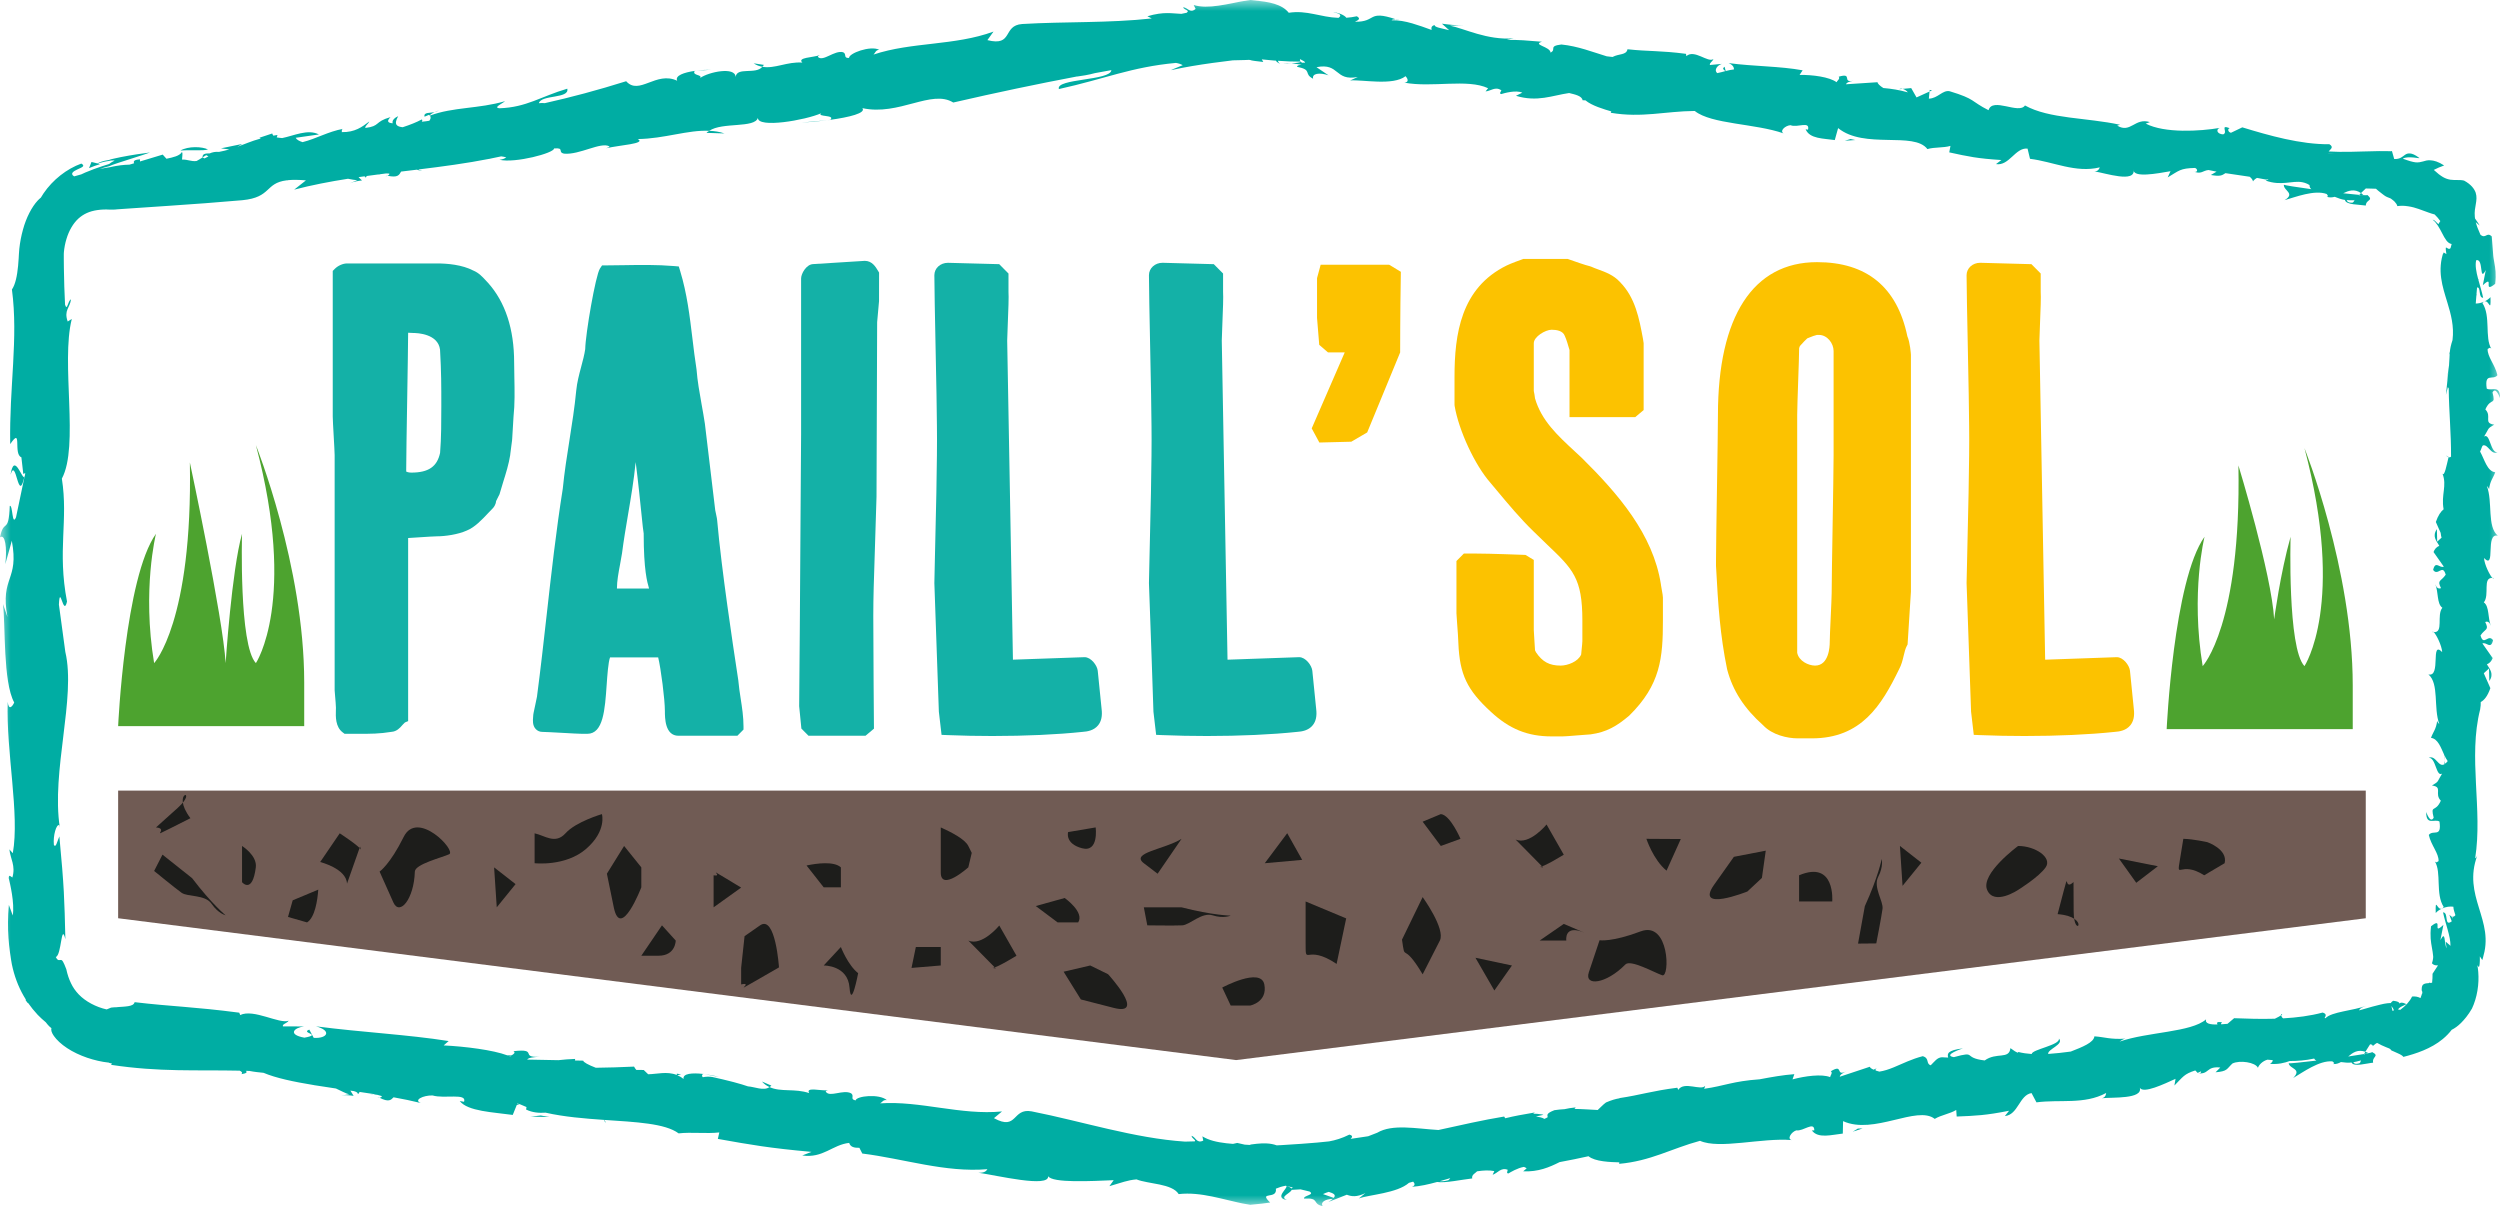 <?xml version="1.0" encoding="UTF-8"?>
<svg width="114px" height="55px" viewBox="0 0 114 55" version="1.1" xmlns="http://www.w3.org/2000/svg" xmlns:xlink="http://www.w3.org/1999/xlink">
    <title>F2535E1B-B542-4E33-99D8-379190783A0B</title>
    <defs>
        <polygon id="path-1" points="0 0 114 0 114 55 0 55"></polygon>
    </defs>
    <g id="maquettes" stroke="none" stroke-width="1" fill="none" fill-rule="evenodd">
        <g id="home_EVADEA" transform="translate(-1559, -3837)">
            <g id="FOOTER" transform="translate(0, 3677)">
                <g id="logo_paillsol" transform="translate(1559, 160)">
                    <path d="M18.568,18.212 C18.589,16.917 18.609,15.69 18.611,15.173 C18.643,15.172 18.689,15.175 18.719,15.178 C18.763,15.181 18.803,15.184 18.84,15.184 C19.03,15.184 19.976,15.22 20.066,15.945 C20.124,16.963 20.124,17.581 20.124,18.515 C20.124,19.114 20.124,20.017 20.068,20.651 C19.933,21.282 19.538,21.551 18.752,21.551 C18.624,21.551 18.536,21.513 18.524,21.504 L18.523,21.409 C18.523,20.935 18.546,19.551 18.568,18.212 M23.445,16.536 C23.445,15.001 23.042,13.773 22.247,12.889 L22.236,12.878 C22.208,12.849 22.179,12.817 22.148,12.784 C22.006,12.629 21.83,12.438 21.584,12.338 C21.072,12.07 20.4,12.013 19.924,12.013 L15.823,12.013 C15.639,12.013 15.411,12.114 15.269,12.257 L15.173,12.354 L15.173,18.987 C15.173,19.115 15.194,19.493 15.217,19.892 C15.237,20.248 15.26,20.651 15.26,20.759 L15.26,31.478 C15.26,31.511 15.264,31.558 15.28,31.731 C15.295,31.909 15.319,32.178 15.319,32.275 C15.319,32.308 15.318,32.346 15.316,32.386 C15.307,32.669 15.291,33.143 15.626,33.396 L15.713,33.462 L16.35,33.462 C16.903,33.462 17.304,33.462 17.847,33.373 C18.092,33.358 18.243,33.184 18.326,33.088 C18.341,33.071 18.355,33.055 18.369,33.04 L18.465,32.944 L18.611,32.883 L18.611,24.534 C18.74,24.527 18.911,24.516 19.125,24.501 C19.448,24.48 19.814,24.456 19.924,24.456 C20.3,24.456 20.883,24.374 21.282,24.194 C21.649,24.048 21.978,23.698 22.268,23.389 C22.338,23.315 22.405,23.244 22.471,23.178 C22.504,23.144 22.605,23.029 22.622,22.85 C22.644,22.797 22.704,22.676 22.761,22.571 L22.779,22.538 L22.789,22.501 C22.835,22.335 22.889,22.159 22.945,21.98 C23.072,21.576 23.202,21.158 23.265,20.751 L23.269,20.706 C23.271,20.66 23.3,20.455 23.317,20.333 C23.35,20.096 23.357,20.036 23.357,19.992 C23.358,19.945 23.378,19.634 23.391,19.429 C23.407,19.162 23.414,19.057 23.416,19.01 C23.479,18.422 23.467,17.81 23.455,17.219 C23.45,16.988 23.445,16.76 23.445,16.536" id="Fill-1" fill="#14B1A7"></path>
                    <path d="M28.274,25.742 C28.305,25.575 28.336,25.408 28.364,25.231 C28.441,24.632 28.542,24.035 28.64,23.458 C28.77,22.689 28.904,21.902 28.987,21.071 C29.1,21.954 29.207,23.01 29.263,23.558 C29.302,23.942 29.326,24.18 29.353,24.332 L29.352,24.332 C29.352,25.999 29.514,26.552 29.592,26.818 C29.594,26.824 29.595,26.83 29.597,26.837 L28.132,26.837 C28.133,26.493 28.201,26.129 28.274,25.742 M33.668,31.037 L33.666,31.018 C33.658,30.96 33.638,30.83 33.609,30.64 C33.435,29.492 32.904,26.002 32.702,23.721 C32.699,23.666 32.685,23.6 32.658,23.474 C32.643,23.411 32.617,23.293 32.615,23.269 L32.143,19.323 C32.1,19.035 32.046,18.731 31.993,18.438 C31.899,17.909 31.801,17.363 31.764,16.866 L31.761,16.839 C31.688,16.378 31.631,15.904 31.576,15.445 C31.454,14.431 31.328,13.382 31.018,12.365 L30.953,12.151 L30.732,12.132 C29.957,12.067 29.194,12.08 28.456,12.092 C28.175,12.097 27.899,12.102 27.629,12.102 L27.454,12.102 L27.356,12.249 C27.16,12.545 26.698,15.222 26.686,15.92 C26.648,16.179 26.577,16.446 26.501,16.728 C26.408,17.079 26.312,17.442 26.277,17.804 C26.204,18.571 26.084,19.332 25.968,20.067 C25.854,20.787 25.736,21.532 25.663,22.282 C25.358,24.201 25.138,26.167 24.925,28.069 C24.79,29.273 24.65,30.518 24.491,31.73 L24.488,31.76 C24.48,31.818 24.437,32.014 24.408,32.145 C24.332,32.491 24.313,32.588 24.313,32.657 C24.312,32.668 24.311,32.682 24.31,32.698 C24.297,32.849 24.277,33.077 24.426,33.241 C24.504,33.326 24.612,33.374 24.728,33.374 C24.837,33.374 25.252,33.397 25.618,33.417 C26.03,33.44 26.419,33.462 26.545,33.462 L26.779,33.462 C27.51,33.462 27.585,32.372 27.665,31.217 C27.694,30.801 27.736,30.193 27.818,29.978 L30.013,29.978 C30.136,30.475 30.319,31.892 30.319,32.423 C30.319,32.731 30.319,33.551 30.94,33.551 L33.624,33.551 L33.904,33.268 L33.904,33.132 C33.904,32.685 33.838,32.264 33.775,31.856 C33.734,31.589 33.691,31.313 33.668,31.037" id="Fill-3" fill="#14B1A7"></path>
                    <path d="M39.436,11.895 L37.076,12.043 C36.765,12.057 36.53,12.483 36.53,12.698 L36.53,19.812 L36.471,28.7 L36.442,32.202 L36.543,33.223 L36.868,33.551 L39.466,33.551 L39.853,33.226 L39.851,33.07 C39.851,33.035 39.822,29.57 39.822,28.082 C39.822,27.232 39.852,26.364 39.88,25.523 L39.969,22.65 L39.998,14.692 L40.084,13.732 L40.086,12.429 L40.039,12.351 C39.931,12.169 39.768,11.895 39.436,11.895" id="Fill-5" fill="#14B1A7"></path>
                    <path d="M50.057,30.588 L50.057,30.588 C50.033,30.345 49.753,29.967 49.457,29.967 L49.456,29.967 L46.19,30.081 L45.928,15.532 C45.928,15.437 45.939,15.176 45.951,14.875 C45.982,14.127 46.004,13.534 45.987,13.304 L45.987,12.473 L45.564,12.046 L43.227,11.984 C42.879,11.984 42.607,12.232 42.607,12.55 C42.607,13.06 42.634,14.427 42.663,15.874 C42.693,17.343 42.724,18.861 42.724,19.436 C42.746,20.824 42.666,24.091 42.627,25.661 C42.615,26.185 42.607,26.502 42.607,26.588 C42.669,28.284 42.811,32.294 42.812,32.453 L42.935,33.51 L43.214,33.521 C43.887,33.549 44.575,33.562 45.256,33.562 C46.747,33.562 48.202,33.497 49.372,33.373 C49.58,33.359 49.878,33.313 50.073,33.074 C50.221,32.894 50.273,32.648 50.233,32.331 L50.057,30.588 Z" id="Fill-7" fill="#14B1A7"></path>
                    <path d="M60.018,32.331 L59.842,30.588 C59.818,30.345 59.538,29.967 59.241,29.967 L59.241,29.967 L55.975,30.082 L55.713,15.532 C55.713,15.437 55.724,15.176 55.736,14.875 C55.767,14.127 55.789,13.534 55.772,13.304 L55.772,12.472 L55.349,12.046 L53.012,11.983 C52.664,11.983 52.392,12.232 52.392,12.55 C52.392,13.06 52.419,14.427 52.448,15.874 C52.478,17.343 52.509,18.861 52.509,19.436 C52.531,20.824 52.451,24.091 52.412,25.661 C52.399,26.185 52.392,26.502 52.392,26.589 C52.454,28.284 52.596,32.294 52.597,32.453 L52.72,33.509 L52.999,33.521 C53.672,33.549 54.36,33.562 55.041,33.562 C56.532,33.562 57.986,33.497 59.157,33.373 C59.365,33.359 59.663,33.313 59.858,33.074 C60.006,32.894 60.058,32.648 60.018,32.331" id="Fill-9" fill="#14B1A7"></path>
                    <path d="M60.222,12.072 L60.057,12.683 L60.057,14.499 L60.157,15.725 L60.556,16.069 L61.32,16.069 L59.814,19.535 L60.163,20.179 L61.619,20.142 L62.344,19.719 L63.847,16.071 L63.847,16.005 C63.847,15.988 63.847,14.275 63.876,12.585 L63.879,12.394 L63.346,12.072 L60.222,12.072 Z" id="Fill-11" fill="#FCC200"></path>
                    <path d="M75.741,26.682 L75.737,26.643 C75.38,24.36 73.791,22.523 72.128,20.878 L72.122,20.872 C72.014,20.771 71.906,20.671 71.798,20.571 C71.022,19.853 70.288,19.175 69.996,18.164 C69.988,18.064 69.961,17.926 69.941,17.83 L69.941,15.651 C69.941,15.352 70.471,15.036 70.755,15.036 C70.983,15.036 71.272,15.085 71.355,15.319 L71.37,15.355 C71.418,15.451 71.512,15.753 71.57,15.962 L71.57,19.022 L74.566,19.022 L74.95,18.699 L74.95,15.651 L74.92,15.453 C74.748,14.526 74.571,13.567 73.868,12.858 C73.584,12.545 73.212,12.409 72.885,12.289 C72.769,12.247 72.659,12.206 72.563,12.162 L72.496,12.139 C72.297,12.094 71.739,11.898 71.54,11.826 L71.486,11.806 L69.469,11.806 L69.416,11.825 C69.363,11.844 68.893,12.012 68.708,12.105 C66.609,13.13 66.326,15.249 66.326,17.186 L66.326,18.456 L66.331,18.512 C66.522,19.635 67.253,21.205 67.956,22.006 C68.055,22.123 68.153,22.241 68.25,22.358 C68.783,22.997 69.335,23.658 69.94,24.243 C70.165,24.466 70.372,24.663 70.561,24.844 C71.722,25.951 72.156,26.365 72.156,28.289 L72.156,29.234 C72.156,29.3 72.137,29.481 72.123,29.614 C72.112,29.719 72.105,29.792 72.101,29.845 C71.962,30.175 71.477,30.351 71.166,30.351 C70.652,30.351 70.336,30.181 70.043,29.747 L69.997,29.654 C69.993,29.543 69.981,29.38 69.969,29.21 C69.956,29.022 69.941,28.809 69.941,28.732 L69.941,25.533 L69.563,25.305 L69.479,25.301 C69.417,25.299 67.942,25.242 67.298,25.242 L66.752,25.242 L66.414,25.583 L66.414,27.964 C66.414,28.007 66.421,28.106 66.443,28.403 C66.467,28.716 66.502,29.188 66.502,29.337 C66.563,30.759 66.896,31.459 67.985,32.459 C68.832,33.245 69.661,33.58 70.755,33.58 L71.253,33.58 C71.352,33.58 71.58,33.562 71.943,33.532 C72.159,33.514 72.428,33.491 72.484,33.491 L72.528,33.488 C73.274,33.386 73.734,33.102 74.276,32.647 L74.295,32.63 C75.723,31.224 75.829,29.998 75.829,28.289 L75.829,27.255 C75.829,27.184 75.812,27.083 75.773,26.868 C75.759,26.79 75.746,26.719 75.741,26.682" id="Fill-13" fill="#FCC200"></path>
                    <path d="M81.952,18.928 C81.952,18.683 81.975,18.033 81.996,17.404 C82.019,16.754 82.04,16.139 82.041,15.873 C82.046,15.853 82.06,15.816 82.075,15.78 C82.092,15.761 82.112,15.74 82.133,15.716 C82.192,15.651 82.34,15.488 82.41,15.43 L82.427,15.423 C82.6,15.348 82.804,15.278 82.855,15.272 L82.943,15.272 C83.326,15.272 83.612,15.659 83.612,16.005 L83.612,20.759 C83.612,21.251 83.589,22.64 83.567,23.983 C83.545,25.327 83.524,26.595 83.524,27.049 C83.524,27.2 83.502,27.664 83.482,28.113 C83.458,28.623 83.436,29.104 83.436,29.293 C83.436,29.47 83.404,30.351 82.767,30.351 C82.47,30.351 82.028,30.148 81.952,29.766 L81.952,18.928 Z M82.855,11.954 C79.942,11.954 78.338,14.431 78.338,18.928 C78.338,19.409 78.316,20.829 78.295,22.202 C78.273,23.609 78.25,25.064 78.25,25.572 L78.25,25.808 L78.251,25.826 C78.345,27.591 78.436,28.96 78.755,30.512 L78.759,30.529 C79.012,31.493 79.534,32.302 80.4,33.073 C80.81,33.512 81.504,33.669 81.976,33.669 L82.621,33.669 C84.876,33.669 85.793,32.171 86.6,30.514 C86.709,30.313 86.759,30.104 86.807,29.901 C86.847,29.733 86.885,29.575 86.952,29.451 L86.986,29.387 L87.138,26.981 L87.138,16.182 C87.138,16.137 87.098,15.609 86.976,15.335 C86.509,13.092 85.123,11.954 82.855,11.954 L82.855,11.954 Z" id="Fill-15" fill="#FCC200"></path>
                    <path d="M97.302,32.327 L97.127,30.588 C97.102,30.345 96.822,29.967 96.526,29.967 L96.526,29.967 L93.259,30.082 L92.997,15.532 C92.997,15.437 93.008,15.176 93.02,14.875 C93.051,14.127 93.073,13.534 93.056,13.304 L93.056,12.472 L92.633,12.046 L90.297,11.983 C89.949,11.983 89.676,12.232 89.676,12.55 C89.676,13.06 89.704,14.427 89.733,15.874 C89.762,17.343 89.793,18.861 89.793,19.436 C89.815,20.824 89.735,24.091 89.697,25.661 C89.684,26.185 89.676,26.502 89.676,26.589 C89.739,28.284 89.88,32.294 89.881,32.453 L90.004,33.509 L90.283,33.521 C90.956,33.549 91.644,33.562 92.325,33.562 C93.816,33.562 95.271,33.497 96.442,33.373 C96.649,33.359 96.947,33.313 97.142,33.074 C97.289,32.895 97.342,32.65 97.302,32.327" id="Fill-17" fill="#FCC200"></path>
                    <path d="M113.708,26.355 C113.687,26.351 113.674,26.357 113.656,26.356 C113.686,26.384 113.707,26.393 113.708,26.355" id="Fill-19" fill="#00ADA3"></path>
                    <path d="M17.67,8.013 C17.661,8.011 17.658,8.011 17.65,8.011 C17.536,8.059 17.602,8.044 17.67,8.013" id="Fill-21" fill="#00ADA3"></path>
                    <path d="M113.566,13.55 C113.482,13.642 113.39,13.699 113.298,13.744 C113.51,13.679 113.585,14.298 113.566,13.55" id="Fill-23" fill="#00ADA3"></path>
                    <path d="M31.753,3.223 L32.417,3.183 C32.229,3.178 31.988,3.193 31.753,3.223" id="Fill-25" fill="#00ADA3"></path>
                    <path d="M86.604,4.068 L86.76,4.052 C86.703,4.037 86.648,4.039 86.604,4.068" id="Fill-27" fill="#00ADA3"></path>
                    <path d="M34.367,2.887 C34.498,2.977 34.63,3.022 34.764,3.045 C34.788,3.018 34.817,2.995 34.831,2.958 L34.367,2.887 Z" id="Fill-29" fill="#00ADA3"></path>
                    <path d="M19.815,5.115 C19.602,5.158 19.307,5.109 19.359,5.322 L19.561,5.236 C19.577,5.248 19.589,5.26 19.6,5.272 C19.599,5.227 19.71,5.164 19.815,5.115" id="Fill-31" fill="#00ADA3"></path>
                    <path d="M9.236,7.178 C9.236,7.178 9.236,7.178 9.236,7.178 C9.237,7.178 9.237,7.178 9.237,7.178 L9.236,7.178 Z" id="Fill-33" fill="#00ADA3"></path>
                    <g id="Group-37">
                        <mask id="mask-2" fill="white">
                            <use xlink:href="#path-1"></use>
                        </mask>
                        <g id="Clip-36"></g>
                        <path d="M107.009,9.125 C107.101,9.132 107.21,9.136 107.354,9.133 C107.361,9.124 107.375,9.112 107.382,9.1 C107.356,9.154 107.328,9.205 107.286,9.239 C107.086,9.256 107.028,9.189 107.009,9.125 L107.009,9.125 Z M111.829,41.789 C111.845,41.816 111.853,41.854 111.856,41.898 C111.832,41.802 111.753,41.778 111.689,41.713 L111.801,42.012 C111.434,42.282 111.675,41.603 111.403,41.603 C111.506,42.111 111.748,42.692 111.742,43.129 L111.523,42.938 L111.565,43.241 C111.439,43.01 111.535,42.393 111.283,42.867 L111.419,42.174 C110.855,42.703 111.459,41.753 110.855,42.239 C110.803,42.695 110.849,42.95 110.894,43.205 C110.905,43.268 110.916,43.332 110.927,43.399 C110.931,43.432 110.936,43.466 110.94,43.502 C110.942,43.519 110.944,43.537 110.946,43.556 C110.948,43.574 110.949,43.596 110.951,43.594 C110.956,43.603 110.955,43.668 110.946,43.724 C110.938,43.784 110.922,43.853 110.896,43.928 C110.981,44.015 111.055,44.02 111.129,44.02 C111.144,44.021 111.158,44.021 111.173,44.022 C111.1,44.131 111.02,44.259 110.924,44.403 C110.926,44.54 110.919,44.677 110.904,44.811 C110.888,44.814 110.871,44.817 110.855,44.819 C110.836,44.822 110.817,44.823 110.798,44.825 C110.804,44.813 110.811,44.802 110.817,44.79 C110.796,44.803 110.776,44.816 110.758,44.829 C110.671,44.836 110.593,44.842 110.537,44.87 C110.457,44.904 110.427,44.978 110.428,45.152 C110.44,45.184 110.451,45.214 110.462,45.244 C110.436,45.33 110.413,45.421 110.374,45.512 C110.248,45.445 110.127,45.429 109.991,45.442 C109.888,45.658 109.7,45.87 109.45,46.049 C109.418,46.045 109.385,46.039 109.347,46.03 C109.403,45.947 109.518,45.889 109.607,45.852 C109.692,45.809 109.755,45.789 109.705,45.776 C109.54,45.699 109.465,45.708 109.418,45.762 C109.409,45.702 109.343,45.66 109.13,45.635 C109.06,45.677 109.028,45.717 109.019,45.756 C109.017,45.75 109.015,45.744 109.014,45.737 C108.917,45.745 108.812,45.749 108.712,45.772 C108.653,45.785 108.594,45.798 108.534,45.812 C108.417,45.84 108.3,45.87 108.181,45.902 C107.983,45.956 107.782,46.015 107.579,46.074 C107.589,45.997 107.709,45.927 107.897,45.862 C107.317,46.091 106.319,46.13 106.043,46.431 C106.03,46.427 106.015,46.425 106.002,46.421 C106.056,46.328 106.11,46.233 105.913,46.172 C105.345,46.326 104.732,46.402 104.114,46.437 C104.061,46.405 104.029,46.36 104.029,46.29 C103.978,46.329 103.871,46.388 103.733,46.454 C103.096,46.472 102.463,46.454 101.876,46.43 L101.574,46.686 C101.476,46.695 101.379,46.703 101.286,46.709 C101.276,46.676 101.285,46.64 101.329,46.611 C101.071,46.583 101.079,46.637 101.117,46.717 C100.781,46.724 100.539,46.676 100.597,46.483 C99.916,47.078 97.937,47.05 96.653,47.497 C96.711,47.456 96.815,47.38 96.918,47.363 C96.217,47.406 95.981,47.289 95.505,47.257 C95.476,47.543 94.949,47.747 94.427,47.951 C94.075,47.998 93.73,48.039 93.397,48.06 C93.356,47.844 94.14,47.622 93.885,47.358 C93.964,47.654 92.658,47.852 92.644,48.063 C92.433,48.048 92.228,48.02 92.035,47.97 C92.031,47.983 92.022,47.992 92.016,48.004 C91.926,47.974 91.848,47.923 91.675,47.795 C91.619,48.327 91.039,47.966 90.502,48.357 C89.463,48.232 90.182,47.907 89.096,48.206 C88.55,48.116 89.51,47.806 89.51,47.806 C88.785,47.894 88.794,48.055 88.836,48.226 C88.75,48.22 88.658,48.215 88.552,48.211 C88.334,48.22 88.212,48.413 88.041,48.577 C87.808,48.505 88,48.256 87.678,48.162 C87.182,48.289 86.768,48.498 86.38,48.659 C86.367,48.662 86.356,48.668 86.344,48.674 C86.124,48.764 85.912,48.834 85.699,48.866 C85.642,48.851 85.59,48.836 85.541,48.819 C85.512,48.796 85.505,48.769 85.579,48.714 C85.533,48.737 85.484,48.757 85.434,48.777 C85.336,48.733 85.273,48.685 85.264,48.644 L83.894,49.099 C83.905,48.997 84.04,48.929 84.181,48.856 C83.677,49.106 84.087,48.486 83.485,48.85 C83.587,48.911 83.46,49.05 83.453,49.117 C83.086,48.965 82.306,49.064 81.739,49.22 L81.822,48.982 C81.312,49.019 80.783,49.113 80.239,49.216 C78.999,49.304 78.641,49.518 77.706,49.649 C77.728,49.61 77.75,49.567 77.756,49.514 C77.565,49.755 76.796,49.287 76.528,49.698 L76.486,49.6 C75.316,49.747 74.801,49.933 73.851,50.073 C73.852,50.076 73.851,50.079 73.851,50.082 C73.68,50.108 73.48,50.166 73.234,50.272 C73.092,50.375 72.986,50.501 72.855,50.616 C72.517,50.6 72.163,50.571 71.796,50.567 L71.85,50.497 C71.644,50.518 71.479,50.546 71.342,50.578 C71.189,50.587 71.034,50.6 70.879,50.625 C70.489,50.777 70.563,50.848 70.575,50.944 C70.529,50.972 70.481,50.998 70.424,51.022 C70.33,50.956 70.165,50.933 70.04,50.91 C70.28,50.859 70.455,50.83 70.334,50.821 C70.158,50.792 70.023,50.782 69.912,50.784 C69.93,50.767 69.954,50.749 69.989,50.728 C69.405,50.829 69.065,50.887 68.639,50.993 L68.589,50.914 C67.631,51.071 66.624,51.302 65.592,51.528 C64.56,51.466 63.497,51.243 62.801,51.653 L62.389,51.813 C62.124,51.857 61.856,51.897 61.586,51.933 C61.661,51.863 61.71,51.786 61.531,51.738 C61.196,51.906 60.893,51.995 60.607,52.047 C60.424,52.066 60.241,52.085 60.058,52.102 C59.914,52.114 59.77,52.124 59.627,52.136 C59.529,52.142 59.431,52.149 59.333,52.159 C59.029,52.181 58.725,52.201 58.424,52.218 C58.355,52.221 58.287,52.225 58.217,52.228 C58.075,52.176 57.919,52.147 57.751,52.14 C57.609,52.133 57.46,52.14 57.306,52.156 C57.228,52.164 57.15,52.174 57.07,52.185 L57.042,52.189 L57.038,52.191 L57.03,52.194 L57.013,52.201 L56.991,52.206 L56.984,52.208 C56.983,52.208 56.984,52.209 56.98,52.209 L56.96,52.208 L56.88,52.203 C56.841,52.2 56.801,52.198 56.762,52.196 C56.646,52.17 56.531,52.144 56.418,52.118 L56.225,52.161 C56.121,52.153 56.019,52.144 55.918,52.132 C55.503,52.084 55.121,52 54.829,51.817 L54.869,52.012 C54.562,52.159 54.539,51.86 54.335,51.791 C54.344,51.919 54.548,51.98 54.486,52.046 C54.345,52.051 54.195,52.055 54.037,52.058 C51.724,51.905 49.36,51.138 47.043,50.678 C46.145,50.512 46.407,51.583 45.324,50.988 L45.692,50.682 C43.815,50.864 41.964,50.188 40.134,50.313 C40.25,50.247 40.267,50.142 40.441,50.166 C40.096,49.864 39.048,49.974 39.015,50.18 C38.74,50.121 38.974,49.985 38.816,49.858 C38.457,49.66 37.826,50.059 37.657,49.781 C37.638,49.752 37.694,49.732 37.755,49.719 C37.425,49.747 36.719,49.554 36.9,49.846 C36.247,49.621 35.601,49.811 35.089,49.57 C34.826,49.759 34.407,49.556 34.108,49.539 C33.941,49.481 33.74,49.42 33.466,49.347 C33.419,49.332 33.37,49.32 33.317,49.309 C33.093,49.251 32.825,49.188 32.496,49.114 C32.333,49.084 32.188,49.094 32.049,49.121 C32.007,49.079 31.992,49.031 32.056,48.971 C31.572,48.916 31.117,48.948 31.171,49.204 C31.078,49.126 30.982,49.07 30.885,49.028 L31.061,48.993 L30.865,48.958 L30.86,49.018 C30.416,48.841 29.943,48.982 29.556,48.986 L29.353,48.791 L29.017,48.789 C28.979,48.747 28.944,48.697 28.913,48.637 C28.313,48.666 27.734,48.683 27.169,48.69 C26.827,48.56 26.597,48.432 26.595,48.366 L26.215,48.358 C26.222,48.337 26.228,48.314 26.229,48.287 C25.953,48.295 25.701,48.318 25.463,48.344 L24.041,48.317 C24.094,48.225 24.343,48.207 24.608,48.187 C23.669,48.242 24.585,47.8 23.413,47.934 C23.526,48.002 23.417,48.067 23.334,48.121 C23.265,48.123 23.198,48.123 23.13,48.123 C22.483,47.879 21.204,47.718 20.231,47.671 L20.458,47.472 C18.597,47.176 16.505,47.075 14.408,46.801 C15.148,47.002 14.926,47.367 14.306,47.326 L14.104,46.951 C13.68,47.112 14.729,47.163 13.881,47.318 C13.103,47.178 13.404,46.86 13.868,46.806 L12.901,46.804 C12.858,46.693 13.088,46.668 13.163,46.544 C12.745,46.708 11.562,45.989 10.952,46.286 L10.911,46.178 C8.815,45.905 7.849,45.901 6.139,45.699 C6.112,45.81 6,45.857 5.842,45.882 C5.763,45.895 5.672,45.902 5.575,45.909 C5.527,45.912 5.476,45.916 5.425,45.919 L5.347,45.926 L5.307,45.93 L5.243,45.931 L5.153,45.938 C5.124,45.942 5.094,45.943 5.065,45.947 C5.018,45.971 4.934,45.997 4.864,46.03 C4.378,45.923 3.897,45.665 3.594,45.349 C3.441,45.189 3.325,45.022 3.237,44.835 C3.147,44.649 3.076,44.444 3.023,44.195 C2.891,43.85 2.841,43.77 2.772,43.774 C2.706,43.772 2.639,43.835 2.544,43.638 C2.811,43.572 2.787,42.028 2.981,42.827 C2.937,40.983 2.927,40.471 2.707,38.14 C2.598,38.392 2.549,38.677 2.457,38.53 C2.413,38.107 2.571,37.567 2.7,37.628 L2.728,37.739 C2.33,35.169 3.472,31.821 2.979,29.728 L2.686,27.569 C2.733,26.574 2.89,28.165 3.056,27.43 C2.607,25.098 3.122,23.745 2.821,21.825 C3.618,20.339 2.766,16.551 3.274,14.545 L3.087,14.661 C2.903,14.143 3.194,14.034 3.237,13.652 C3.091,13.706 3.069,14.214 2.966,13.892 C2.938,13.343 2.921,12.79 2.913,12.233 L2.909,11.814 L2.909,11.605 L2.91,11.558 L2.914,11.493 C2.931,11.301 2.971,11.089 3.03,10.898 C3.146,10.508 3.341,10.184 3.572,9.97 C3.807,9.757 4.079,9.633 4.431,9.581 C4.605,9.556 4.794,9.544 4.998,9.558 L5.017,9.559 L5.027,9.559 L5.064,9.559 L5.165,9.559 C5.225,9.561 5.301,9.547 5.349,9.545 L5.561,9.53 L5.985,9.501 C6.552,9.463 7.118,9.424 7.683,9.386 C8.813,9.309 9.94,9.229 11.053,9.129 C12.388,8.999 12.071,8.35 13.071,8.223 C13.098,8.228 13.121,8.226 13.139,8.215 C13.348,8.195 13.611,8.195 13.951,8.225 L13.415,8.648 C14.219,8.438 15.04,8.281 15.868,8.151 C16.029,8.183 16.173,8.214 16.294,8.212 L15.954,8.359 C16.157,8.271 16.331,8.251 16.507,8.229 L16.35,8.078 C16.439,8.065 16.528,8.052 16.617,8.04 C16.648,8.053 16.668,8.072 16.671,8.105 C16.697,8.079 16.712,8.052 16.719,8.026 C16.915,7.999 17.111,7.973 17.307,7.947 C17.278,7.956 17.248,7.965 17.222,7.976 C17.273,7.965 17.315,7.954 17.351,7.942 C17.436,7.931 17.522,7.92 17.607,7.909 C17.651,7.909 17.697,7.91 17.745,7.914 C17.781,7.947 17.724,7.987 17.67,8.013 C18.139,8.115 18.2,7.983 18.291,7.824 C18.532,7.795 18.772,7.766 19.012,7.737 C19.094,7.772 19.189,7.782 19.248,7.757 C19.164,7.766 19.109,7.754 19.078,7.728 C20.176,7.594 21.267,7.449 22.329,7.24 C22.333,7.24 22.335,7.242 22.339,7.243 C22.345,7.239 22.351,7.237 22.357,7.234 C22.524,7.201 22.69,7.166 22.856,7.13 C22.935,7.139 23.009,7.157 23.084,7.174 C23.022,7.224 22.947,7.265 22.777,7.286 C23.485,7.452 25.28,6.977 25.265,6.769 C25.767,6.728 25.404,6.941 25.725,7.007 C26.422,7.069 27.387,6.465 27.779,6.67 C27.821,6.691 27.738,6.728 27.64,6.761 C28.213,6.62 29.495,6.555 29.081,6.341 C30.301,6.325 31.364,5.916 32.344,5.965 C32.928,5.559 34.422,5.858 34.562,5.371 C34.536,5.859 36.718,5.485 37.449,5.163 C37.213,5.34 38.129,5.227 37.856,5.465 C38.722,5.347 39.506,5.156 39.324,4.931 C40.994,5.296 42.477,4.059 43.469,4.675 C45.443,4.219 47.307,3.829 49.12,3.485 C49.116,3.487 49.112,3.489 49.109,3.491 C49.301,3.468 49.639,3.415 49.931,3.334 C50.181,3.288 50.43,3.243 50.678,3.198 C50.655,3.684 48.123,3.575 48.285,4.061 C50.374,3.601 51.582,3.057 53.621,2.869 C53.738,2.888 53.844,2.92 53.933,2.972 C53.767,3.05 53.489,3.145 53.395,3.2 C54.042,3.057 54.68,2.955 55.307,2.868 C55.614,2.829 55.917,2.79 56.218,2.751 C56.26,2.75 56.3,2.749 56.342,2.748 C56.477,2.745 56.613,2.741 56.751,2.738 C56.818,2.735 56.885,2.733 56.953,2.73 L57.013,2.737 L57.064,2.753 C57.062,2.755 57.103,2.761 57.132,2.766 L57.225,2.78 C57.35,2.798 57.477,2.814 57.606,2.826 C57.577,2.781 57.555,2.742 57.538,2.708 C57.726,2.727 57.914,2.746 58.101,2.761 C58.128,2.763 58.154,2.764 58.18,2.766 C58.205,2.814 58.263,2.862 58.373,2.91 C58.296,2.853 58.273,2.809 58.281,2.772 C58.626,2.797 58.97,2.813 59.312,2.811 C59.273,2.77 59.267,2.732 59.287,2.698 L59.47,2.796 C59.494,2.82 59.507,2.84 59.514,2.857 L59.37,2.86 C59.346,2.844 59.328,2.828 59.313,2.813 C59.299,2.855 59.084,2.876 58.882,2.887 C59.035,2.9 59.205,2.932 59.354,2.951 C59.252,2.966 59.142,2.978 59.147,3.046 C59.871,3.189 59.419,3.358 59.88,3.591 C59.81,3.348 60.176,3.294 60.581,3.435 L60.032,3.064 C61.096,2.851 60.846,3.716 61.917,3.509 L61.566,3.67 C62.109,3.618 63.512,3.925 64.094,3.474 C64.178,3.56 64.279,3.752 64.041,3.769 C65.292,4.008 66.917,3.579 67.857,4.023 L67.742,4.168 C67.982,4.153 68.188,3.925 68.463,4.121 C68.439,4.184 68.348,4.267 68.456,4.29 C68.587,4.251 69.116,4.094 69.416,4.226 L69.127,4.369 C70.104,4.665 70.775,4.355 71.552,4.242 C71.803,4.304 72.139,4.37 72.166,4.572 L72.296,4.575 C72.585,4.821 73.145,4.984 73.475,5.08 L73.45,5.143 C74.875,5.385 75.931,5.071 77.28,5.06 C78.04,5.669 80.042,5.629 81.329,6.082 C81.138,5.971 81.408,5.724 81.649,5.708 C81.948,5.842 82.548,5.496 82.445,5.915 L82.336,5.893 C82.517,6.34 83.169,6.311 83.666,6.387 L83.818,5.841 C85.019,6.818 87.27,5.982 87.89,6.798 C88.222,6.7 88.611,6.751 88.941,6.652 L88.886,6.948 C89.748,7.137 90.178,7.23 91.264,7.297 L91.017,7.483 C91.623,7.58 91.893,6.721 92.456,6.775 L92.568,7.242 C93.629,7.372 94.652,7.901 95.75,7.632 C95.725,7.694 95.678,7.819 95.504,7.815 C96.001,7.89 97.395,8.364 97.292,7.73 C97.254,8.129 98.38,7.909 98.975,7.807 L98.848,8.089 C99.379,7.776 99.408,7.676 100.095,7.658 C100.25,7.718 100.206,7.912 100.003,7.809 C100.382,7.974 100.447,7.772 100.709,7.753 C100.825,7.779 100.947,7.803 101.075,7.827 L100.815,7.98 C101.238,8.053 101.315,8.005 101.481,7.896 C101.847,7.954 102.229,8.006 102.587,8.06 C102.668,8.127 102.724,8.199 102.737,8.271 C102.77,8.217 102.835,8.159 102.918,8.112 C103.067,8.137 103.21,8.163 103.341,8.19 C103.375,8.176 103.411,8.166 103.449,8.158 C103.414,8.198 103.353,8.221 103.314,8.235 C104.038,8.493 104.514,8.222 104.985,8.309 C105.022,8.318 105.059,8.329 105.096,8.337 C105.168,8.36 105.241,8.392 105.314,8.438 C105.315,8.537 105.35,8.59 105.398,8.627 C104.731,8.534 104.185,8.45 104.144,8.425 C104.119,8.692 104.689,8.816 104.177,9.128 C104.675,8.985 105.539,8.645 106.096,8.846 C106.12,8.875 106.144,8.905 106.16,8.949 L106.097,8.972 C106.225,9.016 106.347,9.006 106.464,8.975 C106.642,9.043 106.754,9.091 106.929,9.117 C106.969,9.349 107.588,9.324 107.88,9.373 C107.893,9.077 108.262,9.168 107.952,8.889 C107.959,8.907 107.858,8.907 107.686,8.896 C107.641,8.899 107.588,8.896 107.557,8.91 C107.564,8.903 107.572,8.894 107.58,8.886 C107.387,8.87 107.135,8.845 106.849,8.813 C107.099,8.692 107.358,8.597 107.661,8.803 C107.734,8.731 107.81,8.66 107.881,8.594 C107.996,8.597 108.112,8.6 108.227,8.603 L108.344,8.607 C108.378,8.639 108.414,8.67 108.451,8.701 C108.511,8.75 108.573,8.799 108.635,8.845 C108.703,8.892 108.741,8.934 108.847,8.983 C108.896,9.005 108.933,9.021 108.992,9.041 C109.013,9.046 109.013,9.05 109.021,9.055 L109.039,9.068 L109.074,9.094 C109.119,9.129 109.161,9.16 109.195,9.196 C109.262,9.267 109.306,9.334 109.318,9.399 C109.402,9.384 109.481,9.387 109.569,9.383 C109.649,9.39 109.739,9.391 109.818,9.408 C109.984,9.432 110.142,9.476 110.292,9.529 C110.455,9.588 110.61,9.645 110.749,9.695 C110.835,9.726 110.925,9.755 111.019,9.779 C111.114,9.871 111.201,9.971 111.279,10.081 C111.248,10.133 111.209,10.181 111.192,10.221 C111.089,10.144 111.029,10.025 110.93,10.022 C111.094,10.134 111.239,10.395 111.363,10.638 C111.488,10.877 111.599,11.097 111.795,11.127 C111.778,11.193 111.762,11.256 111.745,11.311 C111.696,11.381 111.634,11.339 111.591,11.311 C111.558,11.29 111.533,11.274 111.527,11.309 C111.524,11.326 111.525,11.356 111.53,11.403 C111.536,11.446 111.544,11.504 111.555,11.585 C111.515,11.564 111.474,11.542 111.433,11.513 C111.425,11.534 111.416,11.554 111.408,11.568 C111.4,11.581 111.392,11.588 111.384,11.621 C111.369,11.675 111.356,11.728 111.344,11.781 C111.322,11.886 111.307,11.99 111.299,12.091 C111.282,12.294 111.291,12.489 111.317,12.68 C111.368,13.061 111.487,13.426 111.6,13.796 C111.763,14.33 111.913,14.877 111.835,15.507 C111.757,15.741 111.727,15.899 111.712,16.053 C111.699,16.094 111.684,16.136 111.668,16.178 C111.681,16.145 111.694,16.12 111.708,16.1 C111.696,16.257 111.696,16.417 111.675,16.659 L111.682,16.599 L111.662,16.795 C111.667,16.748 111.671,16.701 111.675,16.659 L111.57,17.414 C111.614,17.171 111.641,16.978 111.659,16.816 L111.533,18.009 L111.623,17.65 C111.637,17.671 111.648,17.692 111.662,17.713 C111.671,18.746 111.776,19.792 111.767,20.822 C111.739,20.85 111.702,20.862 111.655,20.847 C111.566,21.205 111.467,21.75 111.377,21.595 C111.594,22.152 111.306,22.556 111.429,23.224 C111.299,23.326 111.179,23.503 111.074,23.802 L111.294,24.299 C111.307,24.417 111.322,24.485 111.336,24.516 L111.136,24.7 L111.122,24.129 C110.898,24.453 111.096,24.659 111.232,24.889 C111.104,24.943 111.017,25.039 110.969,25.173 L111.438,25.84 C111.246,25.921 111.056,25.541 110.951,25.989 C111.169,26.301 111.381,25.689 111.524,26.207 C111.301,26.531 111.119,26.437 111.31,26.818 C111.184,26.872 111.103,26.791 111.047,26.64 C111.199,26.979 111.112,27.538 111.372,27.713 C111.097,28.052 111.444,28.86 110.979,28.826 C111.091,28.933 111.344,29.424 111.364,29.736 C110.808,29.166 111.331,30.903 110.735,30.753 C111.235,31.174 110.957,32.276 111.234,33.023 C111.2,32.987 111.137,32.922 111.135,32.863 C111.09,33.258 110.945,33.383 110.853,33.646 C111.167,33.687 111.297,34.074 111.452,34.412 C111.448,34.526 111.451,34.611 111.46,34.679 C111.457,34.595 111.458,34.509 111.457,34.424 C111.505,34.527 111.556,34.625 111.615,34.707 C111.575,34.759 111.539,34.794 111.504,34.821 C111.483,34.785 111.468,34.739 111.46,34.679 C111.462,34.737 111.467,34.791 111.471,34.846 C111.188,35.018 111.079,34.416 110.747,34.556 C111.082,34.53 111.081,35.451 111.36,35.276 C111.114,35.67 111.241,35.616 110.898,35.819 C111.415,35.888 110.986,36.186 111.302,36.512 C111.048,37.083 110.819,36.659 110.976,37.286 C110.819,37.584 110.635,37.027 110.635,37.027 C110.626,37.664 111.017,37.326 111.24,37.461 C111.35,38.223 110.953,37.814 110.753,38.073 C110.857,38.548 111.215,38.913 111.199,39.267 C111.135,39.294 111.112,39.363 111.031,39.282 C111.341,39.785 111.047,40.774 111.435,41.36 C111.401,41.403 111.368,41.425 111.339,41.436 C111.535,41.341 111.733,41.327 111.873,41.346 C111.876,41.488 111.937,41.62 111.966,41.73 C111.924,41.791 111.875,41.815 111.829,41.789 L111.829,41.789 Z M110.462,45.308 C110.468,45.302 110.473,45.295 110.479,45.289 C110.481,45.295 110.484,45.301 110.486,45.307 C110.478,45.307 110.47,45.308 110.462,45.308 L110.462,45.308 Z M109.144,46.089 C109.129,46.092 109.115,46.095 109.099,46.096 C109.08,46.022 109.063,45.948 109.046,45.875 C109.063,45.902 109.084,45.928 109.104,45.953 C109.139,46.001 109.167,46.046 109.144,46.089 L109.144,46.089 Z M66.048,53.818 C65.86,53.866 65.739,53.874 65.657,53.863 C65.816,53.818 65.974,53.771 66.132,53.723 C66.111,53.758 66.085,53.79 66.048,53.818 L66.048,53.818 Z M60.818,54.624 L60.327,54.451 C60.426,54.403 60.511,54.372 60.591,54.349 C60.778,54.411 60.952,54.471 60.818,54.624 L60.818,54.624 Z M58.623,54.07 C58.629,54.069 58.634,54.068 58.64,54.067 C58.647,54.07 58.652,54.073 58.656,54.078 L58.623,54.07 Z M23.588,50.331 L23.599,50.303 C23.617,50.313 23.636,50.32 23.655,50.329 L23.588,50.331 Z M23.263,48.178 C23.253,48.173 23.24,48.168 23.229,48.164 C23.263,48.153 23.293,48.142 23.316,48.132 C23.292,48.149 23.271,48.164 23.263,48.178 L23.263,48.178 Z M106.173,6.999 C106.3,7.008 106.409,7.016 106.478,7.022 C106.414,7.018 106.326,7.013 106.172,7.005 C106.172,7.003 106.173,7 106.173,6.999 L106.173,6.999 Z M107.647,48.359 C107.651,48.348 107.661,48.333 107.665,48.32 C107.654,48.379 107.639,48.435 107.607,48.478 C107.417,48.545 107.344,48.496 107.31,48.438 C107.401,48.421 107.508,48.398 107.647,48.359 L107.647,48.359 Z M113.5,22.319 C113.545,21.924 113.69,21.799 113.782,21.536 C113.41,21.488 113.297,20.954 113.092,20.59 C113.139,20.512 113.189,20.298 113.225,20.319 C113.224,20.316 113.224,20.313 113.223,20.31 C113.464,20.248 113.58,20.756 113.888,20.626 C113.553,20.652 113.554,19.73 113.275,19.906 C113.521,19.512 113.394,19.566 113.737,19.363 C113.22,19.294 113.649,18.996 113.332,18.669 C113.587,18.099 113.816,18.523 113.659,17.896 C113.816,17.598 114,18.155 114,18.155 C114.009,17.517 113.618,17.856 113.395,17.72 C113.285,16.959 113.682,17.368 113.882,17.109 C113.778,16.633 113.421,16.269 113.436,15.914 C113.5,15.888 113.523,15.819 113.604,15.9 C113.294,15.397 113.588,14.408 113.2,13.822 C113.234,13.779 113.267,13.757 113.297,13.746 C113.156,13.814 113.015,13.84 112.894,13.842 C112.904,13.709 112.914,13.577 112.925,13.45 C112.932,13.456 112.939,13.462 112.946,13.469 L112.927,13.419 C112.936,13.312 112.945,13.209 112.954,13.109 C113.143,13.077 112.998,13.579 113.232,13.579 C113.176,13.306 113.081,13.013 113.006,12.732 L113.058,12.76 C113.038,12.748 113.019,12.732 113.001,12.715 C112.917,12.4 112.859,12.101 112.914,11.866 C113.271,11.772 113.034,12.913 113.352,12.315 L113.216,13.008 C113.78,12.479 113.176,13.429 113.78,12.943 C113.832,12.487 113.786,12.232 113.741,11.977 C113.73,11.914 113.719,11.85 113.708,11.783 C113.704,11.75 113.699,11.716 113.694,11.68 C113.693,11.663 113.691,11.645 113.689,11.626 C113.687,11.608 113.686,11.594 113.684,11.553 C113.668,11.342 113.649,11.096 113.624,10.78 C113.503,10.666 113.435,10.704 113.367,10.738 C113.298,10.773 113.23,10.804 113.108,10.703 C113.004,10.475 112.936,10.292 112.895,10.133 C112.952,10.187 113.013,10.239 113.074,10.288 C113.033,10.215 112.985,10.143 112.937,10.073 C112.912,10.036 112.887,9.999 112.861,9.963 C112.857,9.933 112.853,9.903 112.851,9.875 C112.83,9.659 112.867,9.479 112.897,9.306 C112.927,9.132 112.949,8.966 112.891,8.786 C112.827,8.61 112.685,8.41 112.361,8.235 C112.26,8.209 112.152,8.21 112.049,8.209 C111.946,8.208 111.842,8.209 111.735,8.194 C111.63,8.176 111.52,8.143 111.4,8.074 C111.341,8.037 111.277,7.997 111.208,7.943 C111.14,7.887 111.066,7.823 110.981,7.748 C111.131,7.671 111.289,7.601 111.453,7.545 C111.186,7.37 110.985,7.318 110.835,7.31 C110.685,7.297 110.582,7.335 110.482,7.364 C110.383,7.392 110.287,7.414 110.151,7.403 C110.015,7.387 109.84,7.337 109.568,7.235 C109.675,7.162 109.899,7.167 110.075,7.184 C110.252,7.206 110.38,7.233 110.301,7.188 C110.13,7.06 110,7.005 109.902,6.998 C109.804,6.988 109.735,7.015 109.673,7.056 C109.549,7.144 109.447,7.262 109.176,7.252 C109.144,7.13 109.109,7.009 109.072,6.887 L109.023,6.897 C108.965,6.895 108.906,6.894 108.848,6.892 C108.728,6.889 108.606,6.889 108.483,6.89 C108.238,6.892 107.986,6.9 107.732,6.908 C107.381,6.919 107.023,6.929 106.665,6.924 C106.662,6.921 106.66,6.916 106.657,6.913 C106.657,6.917 106.658,6.92 106.658,6.924 C106.501,6.922 106.343,6.917 106.186,6.907 C106.257,6.807 106.446,6.718 106.221,6.577 C104.906,6.591 103.468,6.179 102.249,5.807 L101.734,6.054 C101.623,6.037 101.546,5.889 101.673,5.844 C101.203,5.665 101.623,6.037 101.375,6.128 C101.096,6.114 101.032,5.904 101.219,5.833 C100.329,5.986 98.706,6.085 97.845,5.637 L98.033,5.568 C97.346,5.352 97.159,6.1 96.544,5.728 L96.676,5.69 C95.167,5.359 93.444,5.426 92.339,4.809 C92.061,5.226 90.854,4.416 90.677,5.025 C89.845,4.605 90.108,4.526 88.907,4.161 C88.583,4.091 88.37,4.487 87.956,4.499 L87.987,4.173 L87.394,4.443 L87.151,4.017 L86.76,4.052 C86.853,4.076 86.948,4.143 86.998,4.212 C86.618,4.103 86.245,4.044 85.881,4.014 C85.718,3.912 85.614,3.81 85.616,3.749 L84.177,3.843 C84.213,3.747 84.361,3.716 84.515,3.68 C83.965,3.795 84.517,3.298 83.844,3.498 C83.927,3.584 83.77,3.685 83.746,3.749 C83.428,3.509 82.649,3.407 82.061,3.416 L82.2,3.206 C81.166,3.015 79.991,3.032 78.822,2.877 C79.004,2.948 79.075,3.062 79.067,3.166 C78.931,3.181 78.81,3.208 78.692,3.239 L78.641,3.043 C78.501,3.147 78.628,3.189 78.677,3.243 C78.557,3.275 78.437,3.309 78.305,3.335 C78.145,3.198 78.306,2.976 78.516,2.913 L77.97,2.964 C77.952,2.857 78.084,2.819 78.132,2.692 C77.888,2.878 77.26,2.23 76.898,2.56 L76.881,2.455 C75.713,2.301 75.168,2.351 74.214,2.246 C74.161,2.523 73.833,2.437 73.532,2.598 C73.444,2.588 73.357,2.578 73.268,2.568 C72.639,2.379 71.959,2.104 71.199,2.029 C70.587,2.101 70.994,2.257 70.705,2.399 C70.696,2.124 69.85,2.042 70.312,1.903 C69.621,1.845 69.268,1.814 68.704,1.818 C68.81,1.79 68.93,1.768 69.024,1.75 C67.791,1.837 66.798,1.304 66.117,1.171 L66.763,1.152 C66.377,1.163 66.067,1.121 65.751,1.08 L66.081,1.376 C65.715,1.285 65.4,1.244 65.421,1.141 C65.255,1.188 65.266,1.273 65.282,1.366 C64.985,1.258 64.692,1.151 64.409,1.07 C64.41,1.069 64.412,1.07 64.413,1.07 C64.411,1.069 64.41,1.069 64.408,1.069 C64.077,0.974 63.76,0.913 63.464,0.927 C63.456,0.895 63.551,0.881 63.642,0.876 C62.343,0.44 62.778,1.011 61.786,0.991 C61.896,0.934 62.09,0.866 61.872,0.742 C61.703,0.778 61.544,0.8 61.393,0.81 C61.307,0.681 60.979,0.558 60.793,0.563 C61.15,0.611 61.182,0.719 61.034,0.815 C60.199,0.784 59.605,0.455 58.767,0.582 C58.611,0.384 58.384,0.258 58.113,0.175 C57.978,0.133 57.832,0.102 57.678,0.078 C57.602,0.066 57.523,0.056 57.443,0.047 C57.302,0.031 57.158,0.016 57.013,0 C56.916,0.015 56.819,0.031 56.721,0.046 L56.592,0.068 L56.513,0.083 C56.408,0.104 56.301,0.126 56.195,0.147 C55.983,0.189 55.771,0.229 55.564,0.258 C55.151,0.317 54.76,0.331 54.433,0.228 L54.52,0.407 C54.259,0.627 54.162,0.344 53.947,0.328 C53.995,0.47 54.277,0.457 54.113,0.582 C54.032,0.6 53.95,0.616 53.869,0.632 C53.436,0.617 53.082,0.518 52.321,0.741 C52.405,0.785 52.472,0.816 52.52,0.841 C50.589,1.056 48.559,0.979 46.611,1.095 C45.701,1.161 46.221,2.132 45.025,1.83 L45.304,1.44 C43.533,2.092 41.573,1.905 39.832,2.488 C39.929,2.395 39.919,2.29 40.093,2.269 C39.684,2.064 38.697,2.435 38.717,2.643 C38.436,2.655 38.629,2.464 38.444,2.381 C38.047,2.281 37.535,2.826 37.303,2.601 C37.277,2.577 37.326,2.543 37.382,2.515 C37.07,2.626 36.338,2.618 36.586,2.854 C35.898,2.802 35.32,3.149 34.764,3.045 C34.457,3.416 33.597,3.035 33.545,3.511 C33.532,3.028 32.321,3.277 31.926,3.556 C32.049,3.394 31.538,3.454 31.679,3.233 C31.197,3.302 30.765,3.447 30.88,3.682 C29.917,3.225 29.147,4.37 28.553,3.704 C27.251,4.113 26.033,4.438 24.843,4.704 C24.762,4.694 24.671,4.695 24.572,4.706 C24.679,4.307 25.981,4.513 25.868,4.044 C24.667,4.397 24.011,4.896 22.781,4.937 C22.459,4.913 22.934,4.708 23.03,4.613 C21.831,4.967 20.658,4.874 19.601,5.273 C19.662,5.342 19.642,5.423 19.577,5.507 C19.464,5.525 19.35,5.541 19.234,5.551 C19.234,5.551 19.29,5.483 19.229,5.448 C18.995,5.576 18.696,5.693 18.362,5.802 C18.125,5.773 17.927,5.708 18.157,5.297 C18.021,5.356 17.857,5.481 17.907,5.622 C17.692,5.606 17.615,5.531 17.807,5.34 C17.053,5.555 17.355,5.751 16.657,5.835 C16.647,5.73 16.782,5.671 16.839,5.539 C16.512,5.788 16.183,6.038 15.583,6.025 C15.607,5.966 15.55,5.903 15.652,5.874 C14.963,5.998 14.437,6.321 13.797,6.482 C13.647,6.434 13.529,6.372 13.483,6.283 L14.543,6.131 C14.038,5.87 13.397,6.191 12.867,6.296 C12.796,6.285 12.704,6.286 12.62,6.267 L12.653,6.154 C12.588,6.164 12.527,6.175 12.467,6.186 C12.444,6.16 12.425,6.129 12.413,6.087 L11.831,6.281 L11.889,6.316 C11.445,6.438 11.159,6.573 10.816,6.697 L11.048,6.564 L10.078,6.764 L10.454,6.815 C10.316,6.855 10.162,6.893 9.985,6.927 C9.822,6.912 9.686,6.941 9.563,6.994 C9.569,6.994 9.576,6.994 9.583,6.993 C9.574,6.995 9.565,6.996 9.556,6.997 C9.558,6.996 9.56,6.995 9.563,6.994 C9.461,6.994 9.372,6.999 9.313,7.027 C9.312,7.028 9.311,7.028 9.31,7.028 L9.311,7.028 C9.259,7.054 9.23,7.098 9.237,7.178 C9.292,7.142 9.347,7.107 9.402,7.075 L9.506,7.129 C9.442,7.167 9.384,7.197 9.329,7.224 C9.296,7.211 9.264,7.196 9.236,7.178 C9.148,7.235 9.059,7.293 8.963,7.342 C8.708,7.373 8.56,7.266 8.3,7.276 C8.303,7.14 8.346,6.982 8.296,6.933 C8.191,7.111 7.897,7.174 7.591,7.239 L7.42,7.05 C7.185,7.121 6.814,7.233 6.385,7.363 C6.381,7.336 6.381,7.305 6.386,7.266 C6.091,7.284 6.08,7.363 6.116,7.445 C6.067,7.459 6.019,7.474 5.97,7.489 C5.947,7.495 5.924,7.502 5.901,7.508 C5.765,7.511 5.63,7.52 5.499,7.537 C5.424,7.547 5.351,7.558 5.278,7.571 L5.169,7.591 C5.133,7.599 5.093,7.606 5.074,7.612 C5.062,7.614 5.05,7.619 5.038,7.62 L5.001,7.626 C4.845,7.647 4.696,7.676 4.552,7.71 C4.61,7.687 4.671,7.665 4.734,7.645 C4.797,7.625 4.861,7.61 4.928,7.593 L4.978,7.58 C4.989,7.578 4.991,7.576 4.992,7.574 C4.993,7.573 5.001,7.571 5.005,7.569 C5.025,7.561 5.044,7.554 5.063,7.544 C5.077,7.535 5.111,7.523 5.141,7.513 L5.233,7.481 C5.295,7.46 5.357,7.439 5.419,7.418 C5.92,7.251 6.444,7.097 6.842,6.953 C6.529,6.991 5.999,7.067 5.51,7.164 C5.388,7.188 5.268,7.214 5.155,7.241 C5.126,7.248 5.098,7.254 5.071,7.261 C5.037,7.269 5.039,7.272 5.021,7.277 C5.009,7.282 4.996,7.286 4.983,7.29 C4.98,7.291 4.984,7.292 4.983,7.293 C4.983,7.293 4.97,7.295 4.964,7.296 L4.92,7.303 C4.707,7.335 4.537,7.397 4.443,7.452 C4.354,7.428 4.264,7.404 4.172,7.385 C4.132,7.477 4.095,7.572 4.06,7.666 C4.223,7.597 4.389,7.537 4.56,7.485 C4.526,7.475 4.491,7.466 4.456,7.456 C4.592,7.421 4.744,7.372 4.896,7.35 L4.958,7.34 C4.966,7.339 4.984,7.337 4.984,7.336 C4.982,7.336 4.984,7.335 4.99,7.333 L5.043,7.323 L5.082,7.319 L5.132,7.316 C5.165,7.314 5.198,7.316 5.23,7.32 C5.185,7.345 5.139,7.371 5.091,7.398 C5.063,7.411 5.056,7.422 5.041,7.433 C5.027,7.445 5.013,7.453 4.998,7.463 C4.985,7.468 4.993,7.472 4.981,7.477 L4.936,7.491 C4.906,7.501 4.876,7.51 4.845,7.52 C4.785,7.538 4.724,7.556 4.661,7.579 C4.413,7.661 4.153,7.753 3.886,7.868 C3.827,7.894 3.767,7.922 3.706,7.951 C3.599,7.983 3.492,8.014 3.381,8.043 C3.175,7.917 3.352,7.807 3.539,7.721 C3.723,7.636 3.913,7.573 3.708,7.459 C3.043,7.7 2.408,8.196 1.985,8.818 C1.941,8.882 1.902,8.947 1.863,9.012 C1.816,9.05 1.769,9.093 1.719,9.146 C1.454,9.429 1.194,9.923 1.046,10.476 C0.969,10.753 0.914,11.04 0.881,11.341 C0.873,11.416 0.865,11.493 0.862,11.59 C0.858,11.651 0.855,11.712 0.852,11.772 C0.845,11.893 0.836,12.011 0.825,12.125 C0.781,12.581 0.701,12.973 0.544,13.202 C0.843,15.441 0.417,17.644 0.465,20.252 C1.033,19.415 0.588,20.716 0.975,20.852 L1.062,21.611 C1.099,21.597 1.126,21.584 1.15,21.571 C1.145,21.666 1.134,21.721 1.117,21.744 L1.144,21.617 C1.131,21.672 1.124,21.703 1.113,21.749 L1.116,21.749 L0.731,23.587 C0.543,24.024 0.589,23.01 0.445,23.066 C0.395,24.395 0.171,23.623 -6.27822849e-05,24.504 C0.231,24.323 0.33,24.966 0.242,25.724 L0.539,24.657 C0.882,26.515 -6.27822849e-05,26.263 0.339,28.137 L0.136,27.544 C0.255,28.506 0.131,31.091 0.648,32.034 C0.575,32.204 0.398,32.428 0.352,32.005 C0.274,34.303 0.903,37.12 0.584,38.906 L0.427,38.731 C0.472,39.16 0.723,39.478 0.564,40.014 C0.499,39.987 0.406,39.842 0.397,40.04 C0.452,40.267 0.674,41.179 0.581,41.747 L0.404,41.262 C0.353,41.822 0.354,42.317 0.387,42.774 C0.403,43.002 0.427,43.221 0.456,43.434 C0.474,43.552 0.491,43.669 0.508,43.784 C0.528,43.913 0.552,44.04 0.585,44.168 C0.706,44.662 0.899,45.141 1.184,45.588 L1.16,45.594 C1.229,45.705 1.265,45.743 1.286,45.742 C1.415,45.927 1.56,46.105 1.718,46.275 C1.833,46.395 1.958,46.507 2.088,46.616 C2.138,46.683 2.189,46.743 2.244,46.799 C2.275,46.829 2.309,46.857 2.345,46.885 C2.317,46.97 2.355,47.096 2.458,47.241 C2.58,47.416 2.792,47.618 3.06,47.793 C3.328,47.971 3.648,48.121 3.975,48.233 C4.138,48.288 4.303,48.336 4.466,48.372 C4.548,48.391 4.629,48.407 4.71,48.421 C4.794,48.435 4.863,48.446 4.965,48.456 C4.969,48.458 4.971,48.46 4.974,48.461 C4.977,48.462 4.98,48.465 4.982,48.466 C4.985,48.468 4.983,48.469 4.991,48.471 C5.005,48.474 5.018,48.477 5.031,48.479 C5.057,48.485 5.081,48.49 5.104,48.495 L5.066,48.557 C7.28,48.892 8.964,48.78 10.932,48.823 C11.03,48.869 11.074,48.92 11.004,48.982 C11.255,48.945 11.285,48.89 11.207,48.83 C11.264,48.832 11.32,48.833 11.377,48.835 C11.599,48.881 11.803,48.897 12.019,48.921 C12.576,49.158 13.398,49.331 14.327,49.483 C14.322,49.485 14.318,49.487 14.314,49.489 C14.321,49.487 14.328,49.486 14.335,49.485 C14.653,49.537 14.983,49.587 15.319,49.636 C15.553,49.74 15.754,49.859 15.924,49.901 L15.558,49.957 C15.776,49.924 15.949,49.948 16.125,49.971 L15.977,49.731 C16.032,49.739 16.087,49.747 16.141,49.755 C16.252,49.79 16.327,49.823 16.315,49.892 C16.363,49.865 16.386,49.83 16.397,49.792 C16.629,49.826 16.86,49.86 17.089,49.896 C17.077,49.899 17.064,49.901 17.049,49.903 C17.155,49.91 17.272,49.934 17.402,49.98 C17.429,50.021 17.364,50.045 17.305,50.056 C17.726,50.27 17.822,50.165 17.947,50.037 C18.384,50.116 18.804,50.201 19.191,50.298 C18.839,50.167 19.296,49.943 19.723,49.952 C20.268,50.117 21.303,49.827 21.161,50.241 L20.964,50.208 C21.331,50.679 22.489,50.715 23.381,50.841 L23.426,50.73 C23.43,50.73 23.432,50.73 23.436,50.729 C23.434,50.726 23.432,50.724 23.43,50.72 L23.564,50.389 C23.601,50.377 23.644,50.362 23.691,50.346 C23.794,50.394 23.899,50.439 24.008,50.481 L23.99,50.595 C24.29,50.74 24.579,50.757 24.879,50.738 C25.721,50.929 26.653,51.006 27.541,51.067 C27.544,51.097 27.564,51.136 27.628,51.202 C27.615,51.15 27.582,51.108 27.547,51.067 C29.002,51.167 30.336,51.225 30.945,51.682 C31.526,51.615 32.225,51.706 32.801,51.639 L32.734,51.934 C34.287,52.211 35.062,52.349 37.003,52.526 L36.582,52.689 C37.533,52.828 37.956,52.2 38.722,52.116 C38.781,52.311 38.961,52.345 39.188,52.34 L39.32,52.601 C41.222,52.838 43.096,53.477 45.026,53.315 C44.987,53.375 44.914,53.497 44.604,53.475 C45.466,53.597 47.851,54.178 47.795,53.632 C47.977,53.957 49.796,53.857 50.785,53.816 L50.588,54.089 C51.18,53.918 51.407,53.817 51.824,53.78 C52.36,53.996 53.448,53.964 53.748,54.451 C54.267,54.393 54.767,54.457 55.277,54.562 C55.531,54.614 55.788,54.677 56.051,54.739 C56.182,54.77 56.315,54.801 56.449,54.832 C56.518,54.847 56.587,54.862 56.657,54.877 C56.775,54.897 56.894,54.918 57.013,54.938 C57.186,54.921 57.361,54.904 57.539,54.886 C57.665,54.872 57.791,54.856 57.919,54.835 C57.357,54.296 58.255,54.724 58.18,54.203 C58.309,54.147 58.458,54.1 58.621,54.07 C58.633,54.074 58.645,54.077 58.659,54.081 L58.659,54.079 L58.953,54.15 C58.935,54.166 58.914,54.181 58.89,54.196 C58.863,54.157 58.794,54.119 58.659,54.081 C58.739,54.188 58.081,54.625 58.683,54.722 C58.324,54.575 58.851,54.413 58.9,54.258 C59.04,54.254 59.175,54.246 59.303,54.234 L59.716,54.334 C59.979,54.491 59.417,54.516 59.466,54.657 C60.202,54.613 59.807,54.891 60.311,55 C60.202,54.813 60.436,54.681 60.774,54.668 C60.727,54.709 60.662,54.756 60.572,54.811 C60.682,54.769 60.803,54.721 60.93,54.67 C60.937,54.671 60.944,54.671 60.951,54.672 L60.938,54.667 C61.088,54.608 61.248,54.544 61.415,54.479 C61.62,54.56 61.854,54.601 62.262,54.405 L61.963,54.65 C62.439,54.476 63.71,54.413 64.25,53.936 C64.316,53.921 64.379,53.903 64.44,53.883 C64.514,53.958 64.553,54.062 64.383,54.119 C64.755,54.094 65.143,54.006 65.533,53.898 C65.883,53.958 66.696,53.784 67.134,53.737 C67.087,53.569 67.298,53.485 67.355,53.412 C67.636,53.368 67.901,53.355 68.141,53.401 L68.065,53.57 C68.294,53.495 68.437,53.221 68.752,53.342 C68.744,53.409 68.677,53.512 68.787,53.508 C68.881,53.451 69.201,53.259 69.491,53.21 C69.545,53.23 69.586,53.252 69.616,53.276 L69.456,53.414 C70.157,53.441 70.646,53.228 71.119,52.992 C71.564,52.908 72.012,52.821 72.436,52.724 C72.73,52.973 73.446,52.993 73.842,53.003 L73.833,53.071 C75.273,52.944 76.217,52.374 77.521,52.021 C78.407,52.418 80.336,51.874 81.695,51.987 C81.482,51.928 81.682,51.62 81.911,51.544 C82.233,51.598 82.729,51.111 82.733,51.543 L82.621,51.549 C82.908,51.936 83.532,51.743 84.032,51.691 L84.044,51.124 C85.449,51.766 87.421,50.388 88.224,51.021 C88.52,50.842 88.91,50.793 89.204,50.614 L89.225,50.914 C90.106,50.879 90.546,50.861 91.614,50.651 L91.421,50.893 C92.031,50.834 92.08,49.934 92.638,49.844 L92.863,50.268 C93.922,50.125 95.044,50.378 96.04,49.84 C96.031,49.907 96.016,50.04 95.847,50.079 C96.331,50.029 97.72,50.126 97.576,49.601 C97.731,49.887 98.684,49.43 99.205,49.194 L99.153,49.5 C99.553,49.098 99.589,48.977 100.105,48.812 L100.214,48.925 L100.369,48.852 C100.381,48.908 100.33,48.964 100.201,48.936 C100.753,49.022 100.581,48.605 101.246,48.679 L101.029,48.897 C101.58,48.849 101.524,48.754 101.798,48.496 C102.128,48.334 102.847,48.437 102.962,48.692 C103.003,48.561 103.172,48.383 103.397,48.321 C103.476,48.328 103.555,48.335 103.635,48.342 C103.644,48.418 103.559,48.479 103.512,48.511 C103.882,48.543 104.165,48.47 104.413,48.382 C104.764,48.384 105.132,48.356 105.526,48.27 C105.552,48.319 105.587,48.347 105.627,48.363 C104.958,48.443 104.409,48.499 104.363,48.486 C104.405,48.75 104.988,48.726 104.57,49.157 C105.016,48.893 105.767,48.345 106.357,48.399 C106.388,48.421 106.418,48.444 106.444,48.483 L106.389,48.521 C106.525,48.53 106.64,48.491 106.746,48.43 C106.934,48.452 107.055,48.47 107.231,48.451 C107.327,48.666 107.92,48.485 108.215,48.458 C108.154,48.169 108.533,48.163 108.164,47.972 C108.175,47.988 108.078,48.013 107.908,48.045 C107.865,48.06 107.814,48.07 107.787,48.092 C107.792,48.083 107.798,48.072 107.804,48.063 C107.613,48.096 107.362,48.135 107.077,48.177 C107.29,47.997 107.516,47.839 107.861,47.961 C107.933,47.842 108.009,47.721 108.077,47.619 C108.166,47.629 108.211,47.656 108.193,47.706 C108.232,47.68 108.296,47.605 108.395,47.556 C108.461,47.595 108.53,47.63 108.6,47.663 C108.671,47.696 108.743,47.727 108.814,47.756 C108.88,47.786 108.974,47.81 108.997,47.843 C109.013,47.859 109.039,47.876 109.042,47.893 C109.037,47.897 109.052,47.901 109.06,47.905 L109.087,47.917 C109.105,47.925 109.123,47.932 109.141,47.94 C109.213,47.972 109.279,48.002 109.338,48.029 C109.459,48.081 109.553,48.134 109.595,48.194 C110.157,48.053 110.861,47.82 111.386,47.383 C111.547,47.251 111.686,47.105 111.802,46.954 C111.816,46.948 111.829,46.943 111.844,46.935 C111.94,46.882 112.07,46.797 112.221,46.648 C112.371,46.499 112.55,46.288 112.721,45.991 C112.831,45.761 112.923,45.469 112.971,45.173 C113.022,44.878 113.029,44.579 113.009,44.326 C113.001,44.211 112.986,44.106 112.968,44.013 C112.976,44.023 112.983,44.035 112.99,44.045 C113.015,44.084 113.034,44.114 113.051,44.068 C113.06,44.045 113.068,44.003 113.074,43.933 C113.08,43.858 113.085,43.773 113.08,43.609 C113.119,43.669 113.156,43.727 113.192,43.779 C113.205,43.745 113.215,43.71 113.225,43.67 C113.235,43.629 113.243,43.581 113.251,43.561 C113.266,43.507 113.279,43.453 113.291,43.401 C113.313,43.295 113.328,43.192 113.336,43.091 C113.353,42.888 113.344,42.693 113.319,42.502 C113.267,42.121 113.149,41.756 113.036,41.386 C112.817,40.672 112.621,39.934 112.967,39.005 C112.939,39.075 112.914,39.116 112.868,39.136 C113.219,36.908 112.537,34.545 113.095,32.348 C113.119,32.213 113.126,32.105 113.121,32.014 C113.284,31.927 113.434,31.742 113.561,31.38 L113.261,30.7 L113.499,30.482 L113.513,31.053 C113.737,30.729 113.539,30.523 113.403,30.293 C113.531,30.239 113.618,30.143 113.666,30.008 L113.197,29.341 C113.389,29.261 113.578,29.641 113.684,29.193 C113.466,28.881 113.254,29.493 113.111,28.975 C113.333,28.65 113.516,28.745 113.325,28.364 C113.451,28.31 113.532,28.391 113.588,28.542 C113.436,28.203 113.523,27.644 113.262,27.469 C113.538,27.13 113.191,26.322 113.656,26.356 C113.545,26.249 113.291,25.758 113.271,25.446 C113.828,26.016 113.304,24.278 113.9,24.429 C113.4,24.007 113.678,22.906 113.401,22.159 C113.435,22.195 113.497,22.26 113.5,22.319 L113.5,22.319 Z" id="Fill-35" fill="#00ADA3" mask="url(#mask-2)"></path>
                    </g>
                    <path d="M19.6,5.273 C19.6,5.273 19.601,5.273 19.601,5.273 C19.601,5.272 19.6,5.272 19.6,5.272 C19.6,5.272 19.6,5.273 19.6,5.273" id="Fill-38" fill="#00ADA3"></path>
                    <path d="M84.564,3.669 C84.597,3.661 84.63,3.652 84.662,3.643 C84.625,3.653 84.595,3.661 84.564,3.669" id="Fill-40" fill="#00ADA3"></path>
                    <path d="M84.515,3.68 C84.53,3.677 84.547,3.673 84.564,3.669 C84.548,3.672 84.532,3.676 84.515,3.68" id="Fill-42" fill="#00ADA3"></path>
                    <path d="M104.144,8.425 C104.145,8.424 104.144,8.422 104.144,8.42 C104.14,8.421 104.141,8.423 104.144,8.425" id="Fill-44" fill="#00ADA3"></path>
                    <path d="M113.5,22.319 C113.499,22.329 113.497,22.338 113.496,22.349 C113.499,22.339 113.5,22.329 113.5,22.319" id="Fill-46" fill="#00ADA3"></path>
                    <path d="M15.652,5.874 C15.67,5.87 15.688,5.866 15.707,5.863 C15.685,5.866 15.667,5.87 15.652,5.874" id="Fill-48" fill="#00ADA3"></path>
                    <path d="M37.382,2.515 C37.414,2.504 37.443,2.491 37.465,2.477 C37.442,2.486 37.411,2.5 37.382,2.515" id="Fill-50" fill="#00ADA3"></path>
                    <path d="M107.942,8.88 C107.946,8.883 107.948,8.886 107.952,8.889 C107.951,8.886 107.948,8.883 107.942,8.88" id="Fill-52" fill="#00ADA3"></path>
                    <path d="M111.668,16.177 C111.657,16.206 111.645,16.238 111.631,16.277 C111.645,16.243 111.656,16.211 111.668,16.177" id="Fill-54" fill="#00ADA3"></path>
                    <path d="M107.661,8.803 C107.633,8.831 107.605,8.861 107.58,8.886 C107.616,8.889 107.653,8.893 107.686,8.896 C107.715,8.892 107.732,8.882 107.769,8.884 C107.733,8.853 107.697,8.826 107.661,8.803" id="Fill-56" fill="#00ADA3"></path>
                    <polygon id="Fill-58" fill="#00ADA3" points="87.995 4.099 87.987 4.173 88.103 4.122"></polygon>
                    <path d="M19.815,5.115 C19.845,5.109 19.875,5.101 19.901,5.09 C20.097,5.006 19.961,5.047 19.815,5.115" id="Fill-60" fill="#00ADA3"></path>
                    <path d="M31.68,3.228 C31.679,3.23 31.68,3.23 31.679,3.233 C31.705,3.229 31.727,3.226 31.753,3.223 L31.68,3.228 Z" id="Fill-62" fill="#00ADA3"></path>
                    <polygon id="Fill-64" fill="#00ADA3" points="84.122 6.418 84.602 6.386 84.384 6.34"></polygon>
                    <path d="M104.022,46.238 C104.017,46.26 104.029,46.272 104.029,46.29 C104.076,46.254 104.088,46.231 104.022,46.238" id="Fill-66" fill="#00ADA3"></path>
                    <path d="M63.641,0.876 C63.657,0.881 63.662,0.882 63.676,0.885 C63.892,0.879 63.771,0.87 63.641,0.876" id="Fill-68" fill="#00ADA3"></path>
                    <path d="M0.48,21.646 C0.744,20.798 0.819,23.024 1.113,21.749 C0.998,21.868 0.651,20.59 0.48,21.646" id="Fill-70" fill="#00ADA3"></path>
                    <path d="M37.724,5.482 L36.537,5.59 C36.871,5.576 37.302,5.537 37.724,5.482" id="Fill-72" fill="#00ADA3"></path>
                    <path d="M32.217,6.059 L33.036,6.085 C32.811,6.007 32.58,5.975 32.344,5.965 C32.298,5.995 32.245,6.021 32.217,6.059" id="Fill-74" fill="#00ADA3"></path>
                    <path d="M24.608,48.187 C24.687,48.182 24.777,48.174 24.885,48.162 C24.795,48.173 24.701,48.18 24.608,48.187" id="Fill-76" fill="#00ADA3"></path>
                    <path d="M59.314,2.811 C59.313,2.811 59.313,2.811 59.312,2.811 C59.313,2.812 59.313,2.812 59.313,2.812 C59.313,2.812 59.314,2.812 59.314,2.811" id="Fill-78" fill="#00ADA3"></path>
                    <path d="M27.64,6.761 C27.576,6.777 27.52,6.794 27.477,6.812 C27.522,6.799 27.584,6.78 27.64,6.761" id="Fill-80" fill="#00ADA3"></path>
                    <path d="M111.528,20.766 C111.58,20.818 111.619,20.833 111.655,20.847 C111.656,20.844 111.656,20.841 111.657,20.839 L111.528,20.766 Z" id="Fill-82" fill="#00ADA3"></path>
                    <path d="M58.882,2.887 C58.828,2.882 58.773,2.879 58.724,2.88 C58.351,2.891 58.603,2.9 58.882,2.887" id="Fill-84" fill="#00ADA3"></path>
                    <path d="M37.855,5.47 C37.857,5.469 37.854,5.468 37.856,5.466 C37.81,5.471 37.77,5.477 37.724,5.482 L37.855,5.47 Z" id="Fill-86" fill="#00ADA3"></path>
                    <path d="M9.485,6.816 C9.223,6.681 8.586,6.654 8.223,6.866 C8.724,6.825 9.237,6.89 9.485,6.816" id="Fill-88" fill="#00ADA3"></path>
                    <polygon id="Fill-90" fill="#00ADA3" points="24.197 50.919 25.048 50.935 24.657 50.866"></polygon>
                    <path d="M110.927,28.827 C110.948,28.831 110.961,28.825 110.979,28.826 C110.95,28.798 110.928,28.789 110.927,28.827" id="Fill-92" fill="#00ADA3"></path>
                    <path d="M17.305,50.056 C17.297,50.052 17.294,50.051 17.286,50.049 C17.164,50.067 17.232,50.069 17.305,50.056" id="Fill-94" fill="#00ADA3"></path>
                    <path d="M111.069,41.632 C111.153,41.54 111.245,41.482 111.337,41.438 C111.125,41.503 111.05,40.884 111.069,41.632" id="Fill-96" fill="#00ADA3"></path>
                    <path d="M32.13,48.981 L32.783,49.11 C32.602,49.057 32.365,49.011 32.13,48.981" id="Fill-98" fill="#00ADA3"></path>
                    <path d="M34.744,49.317 C34.848,49.437 34.965,49.513 35.089,49.57 C35.119,49.55 35.153,49.535 35.175,49.503 L34.744,49.317 Z" id="Fill-100" fill="#00ADA3"></path>
                    <path d="M112.967,39.005 C112.978,38.976 112.99,38.944 113.004,38.905 C112.991,38.939 112.979,38.972 112.967,39.005" id="Fill-102" fill="#00ADA3"></path>
                    <path d="M37.755,49.719 C37.789,49.716 37.82,49.711 37.845,49.703 C37.82,49.706 37.787,49.712 37.755,49.719" id="Fill-104" fill="#00ADA3"></path>
                    <path d="M16.88,49.907 C16.95,49.911 17.005,49.909 17.049,49.903 C16.99,49.899 16.933,49.899 16.88,49.907" id="Fill-106" fill="#00ADA3"></path>
                    <path d="M107.908,48.045 C107.936,48.034 107.95,48.021 107.986,48.013 C107.943,47.992 107.902,47.975 107.861,47.961 C107.842,47.996 107.821,48.032 107.804,48.063 C107.839,48.057 107.876,48.051 107.908,48.045" id="Fill-108" fill="#00ADA3"></path>
                    <path d="M32.058,48.967 C32.056,48.968 32.058,48.969 32.056,48.971 C32.082,48.975 32.104,48.977 32.13,48.981 L32.058,48.967 Z" id="Fill-110" fill="#00ADA3"></path>
                    <polygon id="Fill-112" fill="#00ADA3" points="84.482 51.606 84.938 51.454 84.716 51.464"></polygon>
                    <polygon id="Fill-114" fill="#705B54" points="5.387 41.872 56.368 48.34 107.879 41.872 107.879 36.052 5.387 36.052"></polygon>
                    <path d="M17.309,39.744 C17.309,39.744 17.78,39.43 18.408,38.163 C19.036,36.897 20.827,38.796 20.481,38.954 C20.135,39.111 18.928,39.406 18.917,39.744 C18.879,41.01 18.219,41.78 17.937,41.15" id="Fill-116" fill="#1D1D1B"></path>
                    <path d="M72.94,42.875 C72.94,42.875 73.498,42.968 74.813,42.471 C76.128,41.974 76.157,44.595 75.797,44.473 C75.437,44.35 74.354,43.738 74.118,43.979 C73.235,44.879 72.231,44.99 72.451,44.335" id="Fill-118" fill="#1D1D1B"></path>
                    <polygon id="Fill-120" fill="#1D1D1B" points="22.652 41.374 23.51 40.316 22.531 39.552"></polygon>
                    <polygon id="Fill-122" fill="#1D1D1B" points="86.756 40.396 87.614 39.339 86.636 38.575"></polygon>
                    <polygon id="Fill-124" fill="#1D1D1B" points="96.621 39.148 97.413 40.256 98.398 39.5"></polygon>
                    <path d="M29.244,40.463 C29.244,40.463 28.302,42.907 27.988,41.374 L27.674,39.841 L28.459,38.576 L29.244,39.552 L29.244,40.463 Z" id="Fill-126" fill="#1D1D1B"></path>
                    <path d="M50.528,44.424 C50.528,44.424 52.296,46.347 50.792,45.961 L49.287,45.575 L48.501,44.31 L49.715,44.026 L50.528,44.424 Z" id="Fill-128" fill="#1D1D1B"></path>
                    <path d="M79.68,40.653 C79.68,40.653 77.262,41.619 78.163,40.345 L79.065,39.071 L80.519,38.79 L80.343,40.034 L79.68,40.653 Z" id="Fill-130" fill="#1D1D1B"></path>
                    <path d="M11.037,38.576 C11.037,38.576 11.734,39.008 11.665,39.552 C11.508,40.791 11.037,40.228 11.037,40.228 L11.037,38.576 Z" id="Fill-132" fill="#1D1D1B"></path>
                    <path d="M7.113,37.73 C7.741,37.785 6.799,38.26 7.741,37.785 L8.683,37.31 C8.683,37.31 9.624,38.569 8.683,37.31 C7.741,36.052 9.101,35.944 8.107,36.837 L7.113,37.73 Z" id="Fill-134" fill="#1D1D1B"></path>
                    <path d="M94.552,40.221 C94.096,40.659 94.366,39.634 94.096,40.659 L93.827,41.685 C93.827,41.685 92.267,41.565 93.827,41.685 C95.386,41.806 94.566,42.905 94.559,41.563 L94.552,40.221 Z" id="Fill-136" fill="#1D1D1B"></path>
                    <path d="M33.796,44.89 C34.423,44.746 33.325,45.378 34.423,44.746 L35.522,44.113 C35.522,44.113 35.365,41.703 34.659,42.196 L33.952,42.689 L33.796,44.137 L33.796,44.89 Z" id="Fill-138" fill="#1D1D1B"></path>
                    <path d="M36.778,39.466 C37.249,39.367 38.027,39.263 38.344,39.552 L38.344,40.463 L37.561,40.463 L36.778,39.466 Z" id="Fill-140" fill="#1D1D1B"></path>
                    <path d="M14.513,40.567 C14.478,41.05 14.365,41.834 14.002,42.062 L13.133,41.813 L13.347,41.054 L14.513,40.567 Z" id="Fill-142" fill="#1D1D1B"></path>
                    <path d="M32.54,39.913 C33.011,40 32.226,39.525 33.011,40 L33.796,40.474 L32.54,41.374 L32.54,40.58 L32.54,39.913 Z" id="Fill-144" fill="#1D1D1B"></path>
                    <path d="M29.244,43.581 L29.865,42.668 L30.186,42.196 L30.813,42.889 C30.813,42.889 30.813,43.581 30.029,43.581 L29.244,43.581 Z" id="Fill-146" fill="#1D1D1B"></path>
                    <path d="M52.159,41.374 L53.879,41.374 C55.298,41.74 56.12,41.752 56.12,41.752 C56.12,41.752 55.797,41.898 55.298,41.74 C54.8,41.582 54.252,42.178 53.912,42.196 C53.572,42.214 52.316,42.196 52.316,42.196 L52.159,41.374 Z" id="Fill-148" fill="#1D1D1B"></path>
                    <path d="M7.409,38.972 L8.76,40.044 C9.651,41.217 10.289,41.738 10.289,41.738 C10.289,41.738 9.946,41.652 9.651,41.217 C9.356,40.782 8.559,40.908 8.281,40.711 C8.003,40.513 7.028,39.716 7.028,39.716 L7.409,38.972 Z" id="Fill-150" fill="#1D1D1B"></path>
                    <path d="M84.727,43.028 L85.036,41.323 C85.648,39.981 85.807,39.169 85.807,39.169 C85.807,39.169 85.891,39.515 85.648,39.981 C85.404,40.448 85.887,41.098 85.844,41.438 C85.801,41.779 85.558,43.02 85.558,43.02 L84.727,43.028 Z" id="Fill-152" fill="#1D1D1B"></path>
                    <path d="M44.155,42.889 C44.782,43.164 45.567,42.204 45.567,42.204 L46.352,43.581 C46.352,43.581 45.41,44.162 45.253,44.137 C45.096,44.113 45.41,44.162 45.41,44.162 L44.155,42.889 Z" id="Fill-154" fill="#1D1D1B"></path>
                    <path d="M15.823,40.296 C15.798,39.606 14.6,39.308 14.6,39.308 L15.492,37.999 C15.492,37.999 16.419,38.604 16.465,38.757 C16.511,38.911 16.419,38.604 16.419,38.604 L15.823,40.296 Z" id="Fill-156" fill="#1D1D1B"></path>
                    <path d="M69.111,38.282 C69.738,38.556 70.523,37.597 70.523,37.597 L71.308,38.974 C71.308,38.974 70.366,39.555 70.209,39.53 C70.052,39.506 70.366,39.555 70.366,39.555 L69.111,38.282 Z" id="Fill-158" fill="#1D1D1B"></path>
                    <path d="M57.653,44.89 C57.81,45.695 57.011,45.853 57.011,45.853 L56.12,45.853 L55.734,45.032 C55.734,45.032 57.496,44.085 57.653,44.89" id="Fill-160" fill="#1D1D1B"></path>
                    <polygon id="Fill-162" fill="#1D1D1B" points="58.697 37.994 59.379 39.21 57.673 39.363"></polygon>
                    <polygon id="Fill-164" fill="#1D1D1B" points="68.945 44.027 68.142 45.166 67.28 43.674"></polygon>
                    <path d="M49.962,37.73 L48.706,37.943 C48.706,37.943 48.549,38.465 49.334,38.679 C50.119,38.892 49.962,37.73 49.962,37.73" id="Fill-166" fill="#1D1D1B"></path>
                    <path d="M42.899,37.73 C43.37,37.943 43.998,38.26 44.155,38.576 L44.312,38.892 L44.155,39.552 C44.155,39.552 42.899,40.679 42.899,39.785 L42.899,37.73 Z" id="Fill-168" fill="#1D1D1B"></path>
                    <path d="M70.209,42.889 L71.308,42.13 C72.25,42.531 73.191,42.932 72.25,42.531 C71.308,42.13 71.424,42.889 71.424,42.889 L70.209,42.889 Z" id="Fill-170" fill="#1D1D1B"></path>
                    <path d="M83.55,41.107 L83.55,41.107 L82.038,41.107 L82.038,39.913 C83.707,39.209 83.55,41.107 83.55,41.107" id="Fill-172" fill="#1D1D1B"></path>
                    <path d="M92.026,38.576 C92.811,38.576 93.596,39.105 93.282,39.552 C92.968,40 92.026,40.58 92.026,40.58 C92.026,40.58 90.927,41.318 90.613,40.58 C90.3,39.842 92.026,38.576 92.026,38.576" id="Fill-174" fill="#1D1D1B"></path>
                    <path d="M64.873,40.908 C64.873,40.908 65.925,42.363 65.658,42.889 L64.873,44.429 C64.873,44.429 65.814,46.011 64.873,44.429 C63.931,42.847 64.088,43.955 63.931,42.847 C63.774,41.74 63.931,42.847 63.931,42.847 L64.873,40.908 Z" id="Fill-176" fill="#1D1D1B"></path>
                    <path d="M61.386,41.879 L60.949,43.955 C60.949,43.955 62.361,44.904 60.949,43.955 C59.536,43.005 59.536,44.113 59.536,43.005 C59.536,41.898 59.536,44.113 59.536,43.005 L59.536,41.107 L61.386,41.879 Z" id="Fill-178" fill="#1D1D1B"></path>
                    <polygon id="Fill-180" fill="#1D1D1B" points="41.763 43.183 42.899 43.183 42.899 44.026 41.565 44.137"></polygon>
                    <path d="M38.344,43.183 C38.344,43.183 38.661,44.007 39.132,44.377 C39.132,44.377 38.815,46.058 38.738,45.032 C38.661,44.007 37.561,44.026 37.561,44.026 L38.344,43.183 Z" id="Fill-182" fill="#1D1D1B"></path>
                    <path d="M24.378,37.999 C24.849,38.101 25.32,38.519 25.791,37.994 C26.262,37.469 27.448,37.123 27.448,37.123 C27.448,37.123 27.674,37.884 26.732,38.705 C25.791,39.525 24.378,39.363 24.378,39.363 L24.378,37.999 Z" id="Fill-184" fill="#1D1D1B"></path>
                    <path d="M65.701,37.123 C66.128,37.152 66.599,38.25 66.599,38.25 L65.701,38.576 L64.873,37.469 L65.701,37.123 Z" id="Fill-186" fill="#1D1D1B"></path>
                    <path d="M53.879,38.25 C53.101,38.734 51.532,38.885 52.159,39.363 L52.787,39.842 C52.787,39.842 51.696,41.433 52.787,39.842 L53.879,38.25 Z" id="Fill-188" fill="#1D1D1B"></path>
                    <path d="M47.23,41.315 L48.549,40.949 C48.549,40.949 49.467,41.593 49.165,42.062 L48.228,42.062 L47.23,41.315 Z" id="Fill-190" fill="#1D1D1B"></path>
                    <path d="M75.994,39.702 C75.389,39.209 75.075,38.25 75.075,38.25 L76.644,38.26 L75.994,39.702 Z" id="Fill-192" fill="#1D1D1B"></path>
                    <path d="M99.56,38.25 C100.031,38.26 100.659,38.404 100.659,38.404 C100.659,38.404 101.6,38.727 101.443,39.363 L100.511,39.913 C99.403,39.209 99.246,40.168 99.403,39.209 C99.56,38.25 99.403,39.209 99.403,39.209" id="Fill-194" fill="#1D1D1B"></path>
                    <path d="M5.387,33.112 C5.387,33.112 5.7,26.325 7.113,24.34 C7.113,24.34 6.472,26.89 7.028,30.238 C7.028,30.238 8.791,28.366 8.658,21.089 C8.658,21.089 10.168,28.156 10.289,30.238 C10.289,30.238 10.566,26.009 11.037,24.34 C11.037,24.34 10.89,29.422 11.669,30.238 C11.669,30.238 13.558,27.417 11.669,20.298 C11.669,20.298 13.872,25.805 13.872,31.119 L13.872,33.112 L5.387,33.112 Z" id="Fill-196" fill="#4DA32F"></path>
                    <path d="M98.8,33.248 C98.8,33.248 99.114,26.461 100.527,24.476 C100.527,24.476 99.886,27.026 100.442,30.375 C100.442,30.375 102.205,28.502 102.072,21.225 C102.072,21.225 103.582,26.161 103.702,28.243 C103.702,28.243 103.98,26.145 104.451,24.476 C104.451,24.476 104.303,29.558 105.083,30.375 C105.083,30.375 106.971,27.553 105.083,20.434 C105.083,20.434 107.285,25.941 107.285,31.256 L107.285,33.248 L98.8,33.248 Z" id="Fill-198" fill="#4DA32F"></path>
                </g>
            </g>
        </g>
    </g>
</svg>